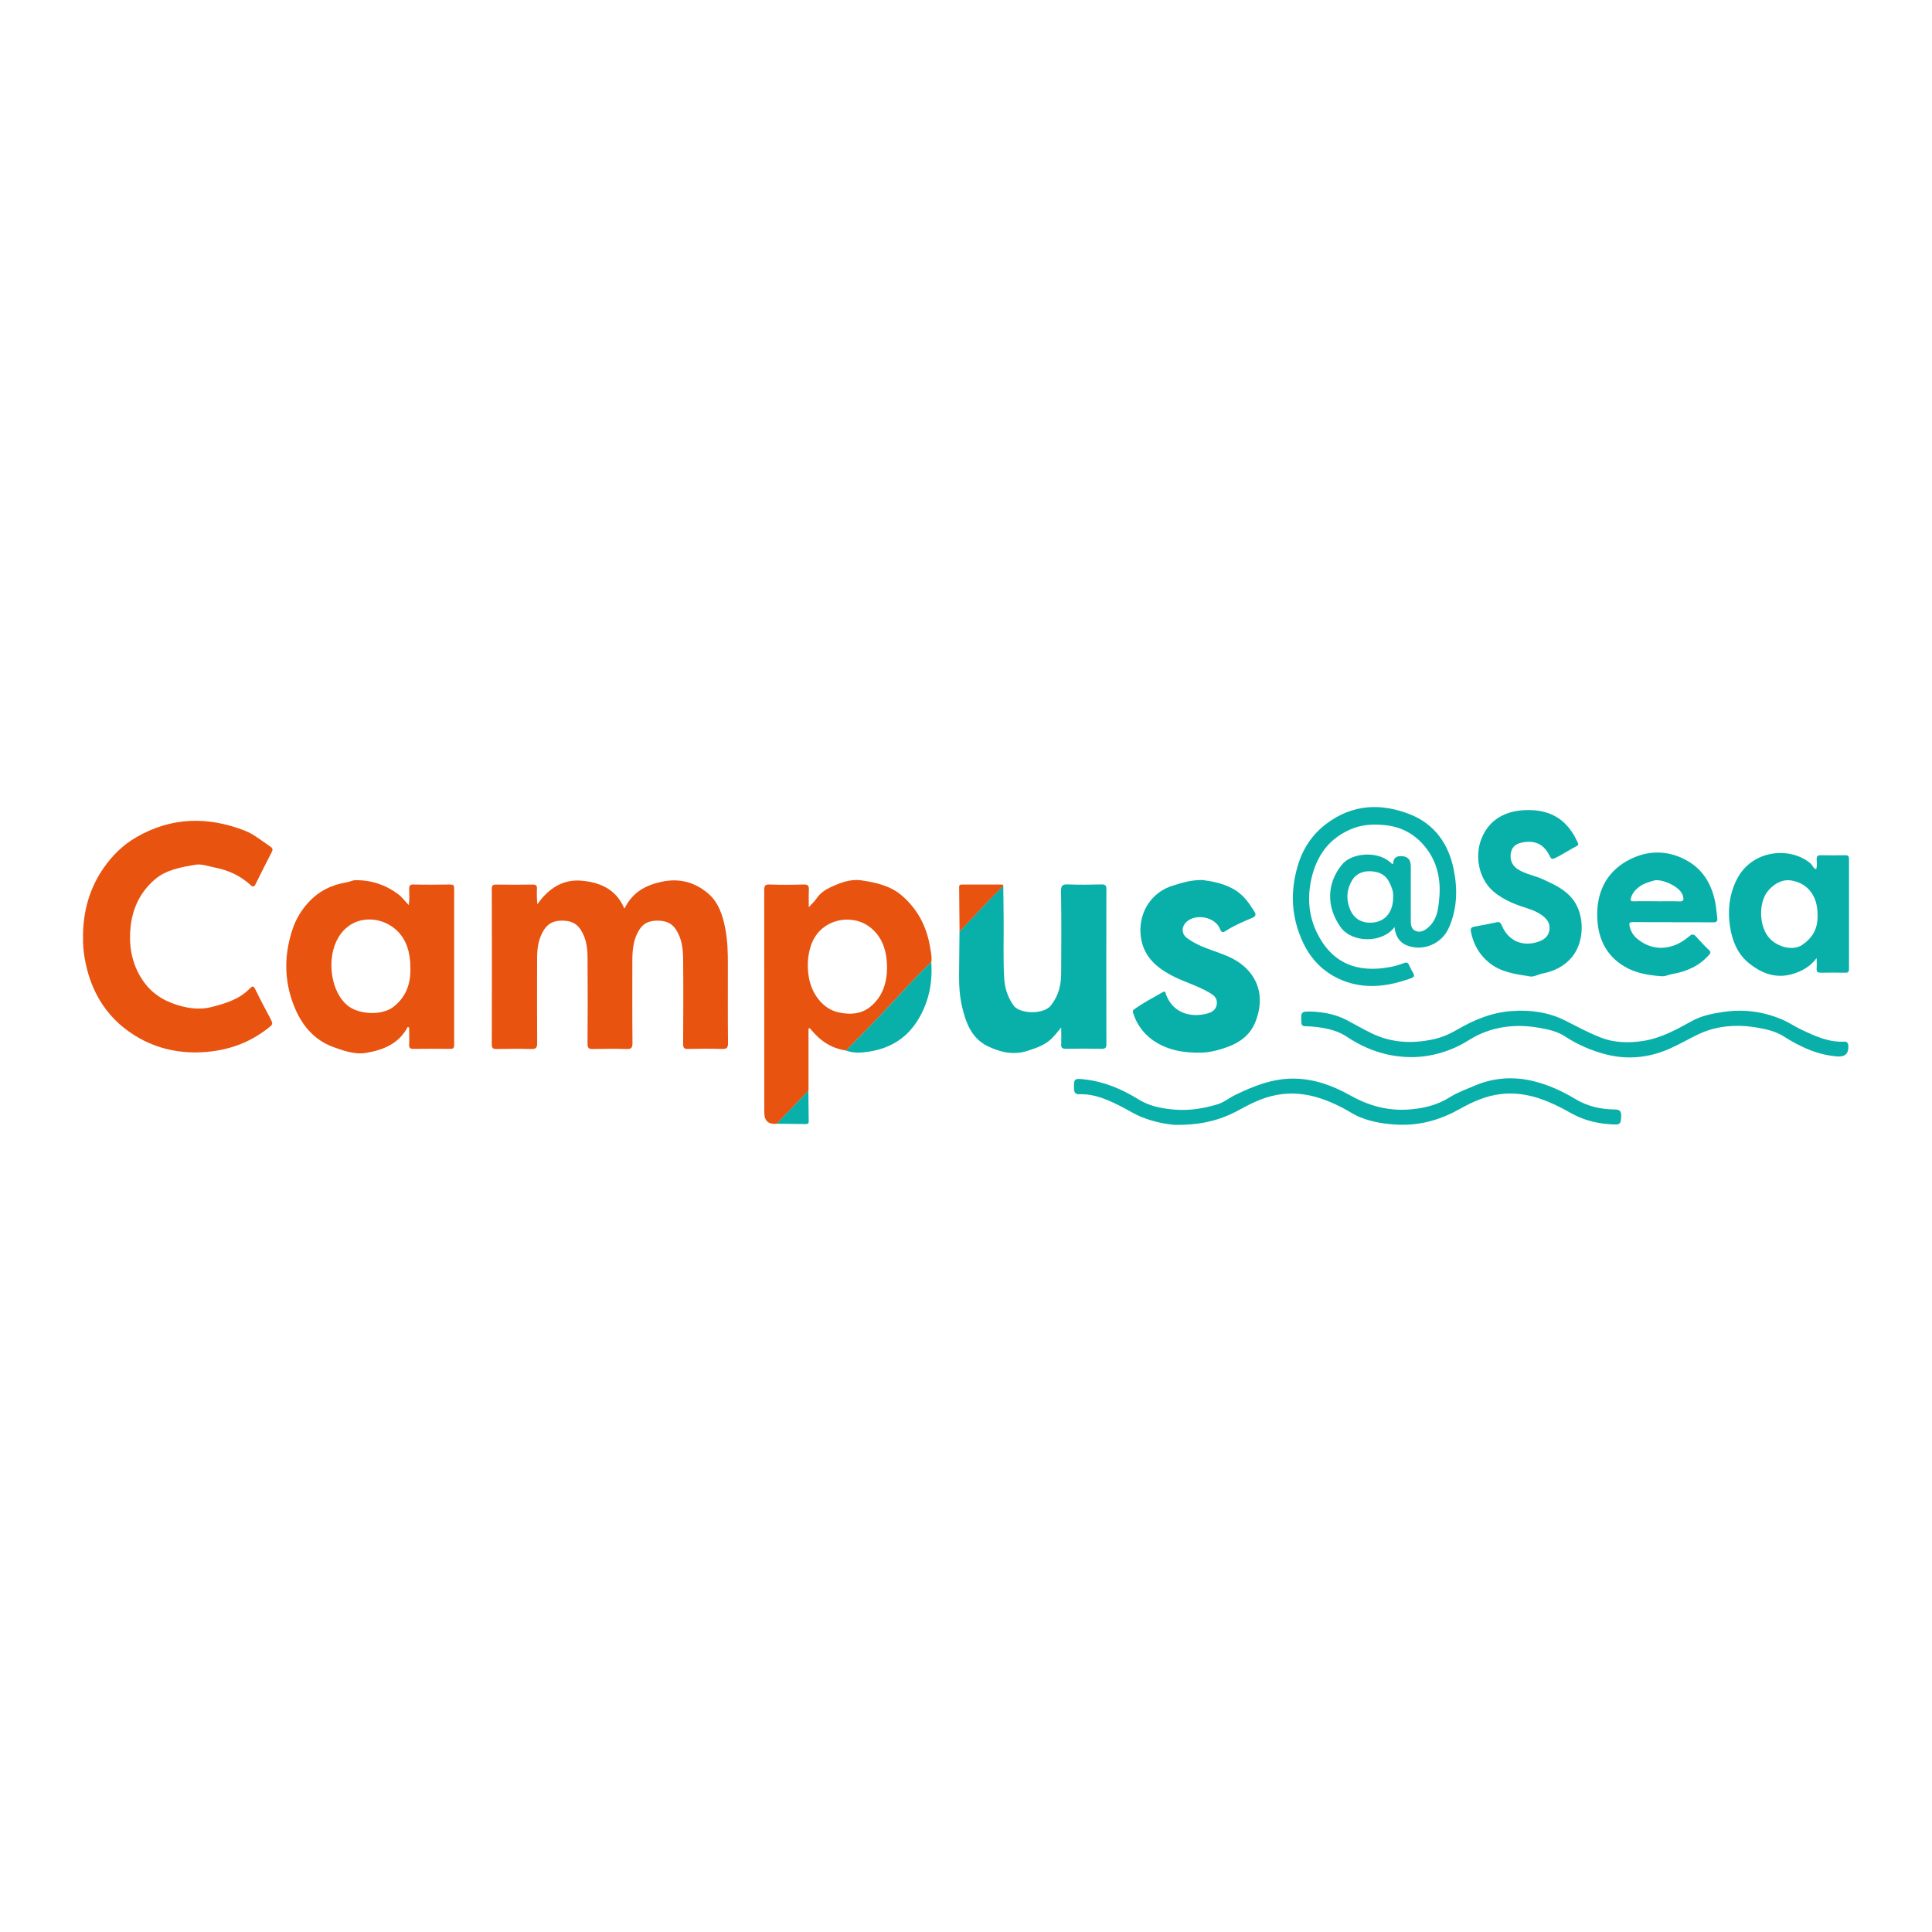 <?xml version="1.0" encoding="UTF-8"?>
<svg id="Graphic" xmlns="http://www.w3.org/2000/svg" viewBox="0 0 270 270">
  <defs>
    <style>
      .cls-1 {
        fill: #09b0aa;
      }

      .cls-2 {
        fill: #e8530f;
      }
    </style>
  </defs>
  <path class="cls-2" d="M87.28,126.95c1.15-2.27,2.88-3.2,5.08-3.7,2.56-.58,4.75.03,6.62,1.63,1.46,1.25,2.04,3.08,2.39,4.95.31,1.62.35,3.26.35,4.91,0,3.67-.02,7.35.02,11.02,0,.71-.2.85-.86.83-1.57-.05-3.15-.04-4.72,0-.54.01-.69-.14-.69-.68.02-3.93.04-7.86,0-11.79-.01-1.49-.16-2.96-1.04-4.27-.63-.93-1.51-1.18-2.52-1.19-.99,0-1.87.25-2.47,1.13-.93,1.37-1.07,2.91-1.07,4.49,0,3.83-.02,7.66.02,11.49,0,.7-.2.86-.86.83-1.55-.05-3.09-.04-4.64,0-.6.02-.79-.13-.78-.76.03-4.01.03-8.02,0-12.02,0-1.37-.18-2.69-.96-3.9-.63-.98-1.52-1.25-2.56-1.26-1.02-.01-1.89.27-2.51,1.2-.82,1.24-1.02,2.61-1.02,4.04-.01,3.96-.02,7.91.01,11.87,0,.71-.2.85-.87.83-1.6-.05-3.2-.03-4.8,0-.49,0-.67-.11-.67-.63.02-7.25.02-14.49,0-21.74,0-.47.12-.61.6-.61,1.7.03,3.4.03,5.1,0,.47,0,.64.12.61.6-.04.7-.01,1.41.06,2.16,1.52-2.2,3.56-3.54,6.2-3.3,2.47.23,4.77,1.11,5.95,3.88Z"/>
  <path class="cls-2" d="M11.6,130.85c.02-3.47.88-6.67,2.89-9.56,1.23-1.77,2.72-3.23,4.6-4.31,4.9-2.81,9.95-2.9,15.11-.9,1.33.52,2.44,1.48,3.63,2.27.3.2.3.43.15.72-.77,1.5-1.54,3.01-2.28,4.52-.21.43-.42.34-.69.09-1.44-1.32-3.15-2.09-5.04-2.45-.89-.17-1.77-.54-2.71-.38-2,.36-4.04.69-5.63,2.06-1.98,1.71-3.07,3.92-3.37,6.52-.28,2.47.07,4.83,1.31,6.98,1.02,1.77,2.5,3.04,4.49,3.79,1.83.69,3.7,1,5.56.52,1.86-.48,3.74-1.04,5.18-2.47.58-.57.63-.52,1,.25.59,1.22,1.23,2.42,1.87,3.62.55,1.05.53,1-.42,1.73-2.32,1.77-4.91,2.76-7.83,3.1-3.5.4-6.84-.15-9.85-1.81-4.43-2.45-6.94-6.39-7.76-11.37-.16-.97-.23-1.94-.2-2.92Z"/>
  <path class="cls-2" d="M56.98,143.52c-1.24,2.35-3.41,3.21-5.8,3.62-1.54.26-3.05-.26-4.48-.77-2.88-1.02-4.61-3.19-5.68-5.96-1.36-3.55-1.31-7.13-.09-10.69.45-1.3,1.17-2.49,2.11-3.54,1.46-1.62,3.26-2.52,5.38-2.87.45-.07.84-.31,1.32-.31,2.2,0,4.19.67,5.93,1.98.52.39.91.94,1.44,1.5.15-.8.08-1.5.07-2.2,0-.46.06-.69.62-.67,1.7.04,3.4.03,5.1,0,.42,0,.57.09.57.54-.01,7.3-.01,14.59,0,21.89,0,.46-.17.55-.59.54-1.7-.02-3.4-.02-5.1,0-.49,0-.62-.16-.6-.62.03-.78,0-1.57,0-2.35-.07-.04-.15-.07-.22-.11ZM57.35,135.38c.02-2.34-.58-4.46-2.48-5.83-2.45-1.76-6.28-1.48-7.9,2.08-1.26,2.77-.68,6.96,1.54,8.84,1.58,1.35,4.85,1.49,6.46.25,1.75-1.35,2.44-3.23,2.38-5.35Z"/>
  <path class="cls-2" d="M108.54,157.05q-1.73.16-1.73-1.56c0-10.36,0-20.71-.01-31.07,0-.62.11-.84.78-.81,1.57.06,3.15.05,4.72,0,.64-.02.77.21.74.78-.04.73-.01,1.47-.01,2.39.45-.49.83-.83,1.1-1.24.48-.71,1.15-1.17,1.89-1.52,1.37-.65,2.81-1.21,4.35-.99,1.98.29,3.97.72,5.56,2.04,2.36,1.97,3.65,4.56,4.1,7.58.09.58.22,1.16.13,1.76-2.1,2.06-4.08,4.23-6.08,6.38-1.9,2.04-3.88,4.01-5.82,6.02-2.15-.29-3.77-1.46-5.09-3.13-.06.03-.12.06-.18.09,0,2.89,0,5.77,0,8.66-1.48,1.54-2.95,3.08-4.43,4.62ZM123.96,135.21c0-2.28-.64-4.37-2.52-5.74-2.55-1.85-6.93-1.04-8.14,2.76-.45,1.41-.5,2.82-.28,4.25.38,2.4,1.96,4.48,4.08,4.98,1.6.37,3.18.31,4.49-.73,1.73-1.39,2.36-3.34,2.38-5.51Z"/>
  <path class="cls-1" d="M140.21,123.81c.02,1.51.03,3.03.05,4.54.03,2.75-.08,5.5.07,8.24.08,1.43.44,2.7,1.32,3.93.87,1.21,4.2,1.28,5.2.01,1.09-1.37,1.44-2.86,1.45-4.5.02-3.83.04-7.66-.02-11.49-.01-.82.24-.97.99-.94,1.55.06,3.09.04,4.64,0,.51-.01.71.1.71.66-.02,7.22-.02,14.44,0,21.66,0,.5-.14.66-.65.65-1.68-.03-3.35-.03-5.03,0-.52,0-.67-.17-.64-.66.04-.71,0-1.42,0-2.31-.56.65-.96,1.21-1.46,1.66-.91.83-2.05,1.21-3.22,1.59-2.01.65-3.86.2-5.62-.66-2.2-1.08-3-3.2-3.53-5.41-.34-1.45-.46-2.94-.44-4.44.03-2.05.04-4.11.06-6.16,2.02-2.14,4-4.33,6.11-6.38Z"/>
  <path class="cls-1" d="M168.19,123c1.35.19,3.06.5,4.55,1.47,1.12.73,1.87,1.81,2.56,2.92.22.34.27.64-.27.87-1.29.55-2.59,1.09-3.77,1.86-.39.25-.58.2-.76-.29-.65-1.69-3.42-2.23-4.72-.96-.7.69-.67,1.67.15,2.26.61.44,1.29.81,1.99,1.11,1.09.46,2.22.82,3.32,1.26,4.18,1.66,5.87,5.27,4.16,9.42-.68,1.65-2.07,2.75-3.8,3.38-1.21.44-2.49.78-3.73.81-2.45.06-4.88-.35-6.92-1.86-1.22-.91-2.11-2.16-2.58-3.64-.07-.2-.11-.38.11-.54,1.27-.91,2.65-1.64,4.01-2.41.43-.24.4.17.47.35,1.07,2.8,3.75,3.18,5.76,2.63.75-.2,1.32-.62,1.34-1.48.02-.79-.53-1.14-1.14-1.49-1.51-.87-3.19-1.37-4.75-2.13-2.6-1.27-4.63-3.02-4.79-6.2-.15-3,1.62-5.72,4.6-6.6,1.24-.37,2.48-.79,4.2-.76Z"/>
  <path class="cls-1" d="M194.91,129.54c-1.73,2.33-5.98,2.24-7.55.04-2.01-2.83-1.99-6.11.2-8.77,1.33-1.62,4.77-1.87,6.53-.47.18.14.34.29.51.44.05-.07.1-.1.1-.14q.04-1,1.06-1,1.4,0,1.4,1.41c0,2.52,0,5.04,0,7.55,0,.61.04,1.24.67,1.5.63.26,1.19,0,1.73-.46,1.3-1.1,1.44-2.62,1.58-4.12.23-2.48-.23-4.85-1.73-6.86-1.45-1.95-3.43-3.12-5.91-3.35-1.48-.14-2.95-.1-4.35.43-3.34,1.27-5.18,3.82-5.91,7.19-.54,2.52-.35,5.04.78,7.37,2.06,4.27,5.61,5.78,10.43,4.81.58-.12,1.15-.29,1.7-.5.37-.14.59-.15.77.26.77,1.76,1.38,1.52-.91,2.23-2.96.91-5.97,1.03-8.84-.28-2.27-1.04-3.95-2.75-5.04-5.04-1.67-3.51-1.86-7.11-.77-10.79.71-2.39,2.02-4.39,4.06-5.91,3.66-2.73,7.66-2.86,11.69-1.25,3.39,1.36,5.34,4.13,6.05,7.69.56,2.79.49,5.56-.72,8.22-.99,2.18-3.59,3.26-5.81,2.39-1.01-.39-1.64-1.28-1.74-2.59ZM194.7,125.34c.05-.7-.21-1.39-.55-2.06-.5-1.01-1.36-1.42-2.41-1.51-1.13-.09-2.14.23-2.75,1.21-.71,1.13-.88,2.4-.47,3.69.46,1.45,1.4,2.2,2.76,2.27,2.09.1,3.42-1.27,3.42-3.6Z"/>
  <path class="cls-1" d="M213.6,136.41c-1.92-.27-3.87-.58-5.44-1.83-1.4-1.12-2.27-2.61-2.6-4.4-.08-.42.05-.6.48-.68,1.04-.18,2.08-.38,3.11-.61.42-.09.57.07.73.44.91,2.2,2.98,3.07,5.24,2.23.74-.28,1.29-.74,1.41-1.58.13-.89-.27-1.49-.97-2.02-.95-.72-2.07-.99-3.14-1.36-1.19-.42-2.28-.94-3.32-1.7-2.47-1.8-3.05-5.2-2.07-7.68,1.22-3.09,4.02-4.19,7.25-3.99.51.03,1.03.11,1.52.24,2.33.59,3.74,2.19,4.7,4.29.11.23.07.37-.17.49-1.04.53-2.01,1.21-3.08,1.7-.45.21-.53-.05-.67-.32-.5-.97-1.15-1.75-2.32-1.94-.68-.11-1.33-.04-1.98.17-.79.27-1.11.88-1.17,1.65-.06.87.34,1.55,1.05,2,1.06.66,2.32.85,3.43,1.36,1.59.73,3.18,1.42,4.3,2.93,1.58,2.15,1.54,5.75-.12,7.84-1.12,1.41-2.57,2.09-4.24,2.42-.64.13-1.23.57-1.95.36Z"/>
  <path class="cls-1" d="M253.89,133.88c-.92,1.22-2.06,1.85-3.42,2.25-2.39.69-4.42-.17-6.16-1.61-1.51-1.26-2.24-3.08-2.54-5.04-.34-2.24-.1-4.42.89-6.46,2.09-4.32,7.53-4.76,10.37-2.35.28.23.33.65.78.8.16-.46.08-.94.07-1.4,0-.39.12-.55.53-.55,1.16.02,2.32.02,3.48,0,.43,0,.52.18.51.56,0,5.11,0,10.23,0,15.34,0,.41-.14.53-.54.52-1.13-.02-2.27-.02-3.4,0-.43,0-.61-.11-.58-.56.03-.5,0-1,0-1.51ZM254.01,127.89c-.01-.26-.01-.51-.04-.77-.2-2.17-1.51-3.73-3.64-4.07-1.27-.2-2.34.44-3.17,1.36-1.46,1.64-1.36,5.09.13,6.71,1.21,1.31,3.32,1.75,4.52.96,1.52-1,2.27-2.37,2.19-4.19Z"/>
  <path class="cls-1" d="M233.75,128.87c-1.83,0-3.66.02-5.49-.01-.55,0-.63.12-.5.65.17.69.5,1.23,1.03,1.67,1.49,1.24,3.21,1.59,5.03.99.83-.27,1.61-.77,2.29-1.35.39-.34.62-.27.93.08.58.65,1.17,1.28,1.8,1.88.28.27.23.4,0,.66-1.37,1.57-3.14,2.34-5.14,2.68-.5.08-.93.35-1.48.31-1.86-.13-3.68-.43-5.28-1.41-2.43-1.47-3.56-3.78-3.71-6.53-.19-3.51,1.06-6.46,4.21-8.21,2.81-1.56,5.83-1.53,8.61.16,2.11,1.29,3.23,3.36,3.68,5.78.13.68.16,1.37.26,2.06.06.47-.09.62-.58.62-1.88-.03-3.76-.01-5.64-.01ZM231.54,125.96c1.03,0,2.06-.04,3.08.01.74.04.71-.26.56-.8-.37-1.34-3.07-2.4-4.01-2.12-.67.2-1.37.38-1.96.79-.56.39-1,.85-1.24,1.51-.16.46-.14.63.41.61,1.05-.04,2.11-.01,3.16-.01Z"/>
  <path class="cls-1" d="M183.19,141.36c1.77.07,3.5.39,5.06,1.22,1.15.61,2.27,1.26,3.45,1.83,2.81,1.36,5.73,1.47,8.71.81,1.19-.26,2.32-.79,3.37-1.4,2.31-1.34,4.73-2.32,7.43-2.52,2.62-.2,5.19.14,7.52,1.32,1.66.84,3.3,1.73,5.03,2.4,1.87.72,3.89.76,5.88.45,2.47-.38,4.61-1.57,6.77-2.76,1.38-.77,2.94-1.08,4.5-1.3,2.79-.4,5.51-.05,8.1,1.05,1,.42,1.92,1.06,2.91,1.52,1.83.85,3.68,1.7,5.78,1.59.41-.02.58.16.61.6q.08,1.58-1.51,1.47c-2.78-.2-5.2-1.33-7.52-2.8-1.09-.69-2.37-1-3.64-1.22-2.94-.51-5.84-.3-8.52,1.03-1.25.62-2.47,1.32-3.75,1.89-2.9,1.29-5.91,1.59-8.95.81-2.01-.52-3.94-1.35-5.71-2.51-1.09-.72-2.42-1-3.72-1.22-2.87-.49-5.66-.25-8.31.97-.96.44-1.84,1.09-2.8,1.56-3.21,1.57-6.6,1.98-10.05,1.2-2-.45-3.89-1.31-5.63-2.48-1.2-.8-2.64-1.14-4.08-1.33-.56-.07-1.13-.11-1.69-.12-.39,0-.57-.17-.56-.55,0-.03,0-.05,0-.08-.1-1.36,0-1.46,1.36-1.42Z"/>
  <path class="cls-1" d="M164.5,157.21c-1.1-.02-3.11-.35-5.01-1.12-.89-.36-1.71-.89-2.57-1.33-1.92-.99-3.86-1.91-6.1-1.84-.45.01-.69-.16-.72-.68-.06-1.5,0-1.56,1.49-1.39,2.75.31,5.19,1.35,7.53,2.8,1.49.93,3.25,1.28,5.01,1.42,2.05.17,4.05-.15,6.02-.74.9-.27,1.6-.88,2.42-1.28,2.66-1.3,5.36-2.38,8.43-2.31,2.82.07,5.34,1.02,7.71,2.35,2.5,1.4,5.1,2.14,7.93,1.98,2.12-.12,4.15-.58,5.99-1.74,1.06-.67,2.27-1.09,3.42-1.59,2.7-1.16,5.5-1.33,8.29-.64,2.07.51,4.01,1.4,5.87,2.52,1.64.99,3.54,1.42,5.47,1.43.86,0,.91.44.88,1.07-.04.9-.19,1.05-.95,1.03-1.66-.06-3.28-.34-4.81-.98-.82-.34-1.59-.8-2.37-1.22-2.72-1.42-5.52-2.42-8.69-2.05-2.09.24-3.95,1.08-5.73,2.08-2.64,1.48-5.41,2.3-8.44,2.2-1.86-.06-3.7-.33-5.44-1.02-.87-.34-1.65-.89-2.49-1.33-2.63-1.36-5.36-2.27-8.41-1.93-2.09.23-3.96,1.06-5.74,2.05-2.52,1.41-5.15,2.27-8.99,2.25Z"/>
  <path class="cls-1" d="M118.24,146.82c1.94-2,3.92-3.98,5.82-6.02,2-2.15,3.98-4.32,6.08-6.38.21,2.8-.29,5.44-1.72,7.89-1.57,2.69-3.9,4.18-7,4.66-1.12.17-2.13.24-3.18-.15Z"/>
  <path class="cls-2" d="M140.21,123.81c-2.11,2.06-4.09,4.24-6.11,6.38-.02-2.07-.03-4.14-.06-6.21,0-.26.09-.36.36-.36,1.87,0,3.75,0,5.62,0,.11,0,.19.05.19.18Z"/>
  <path class="cls-1" d="M108.54,157.05c1.48-1.54,2.95-3.08,4.43-4.62.02,1.43.03,2.85.05,4.28,0,.31-.14.39-.42.38-1.36-.02-2.71-.03-4.07-.05Z"/>
</svg>